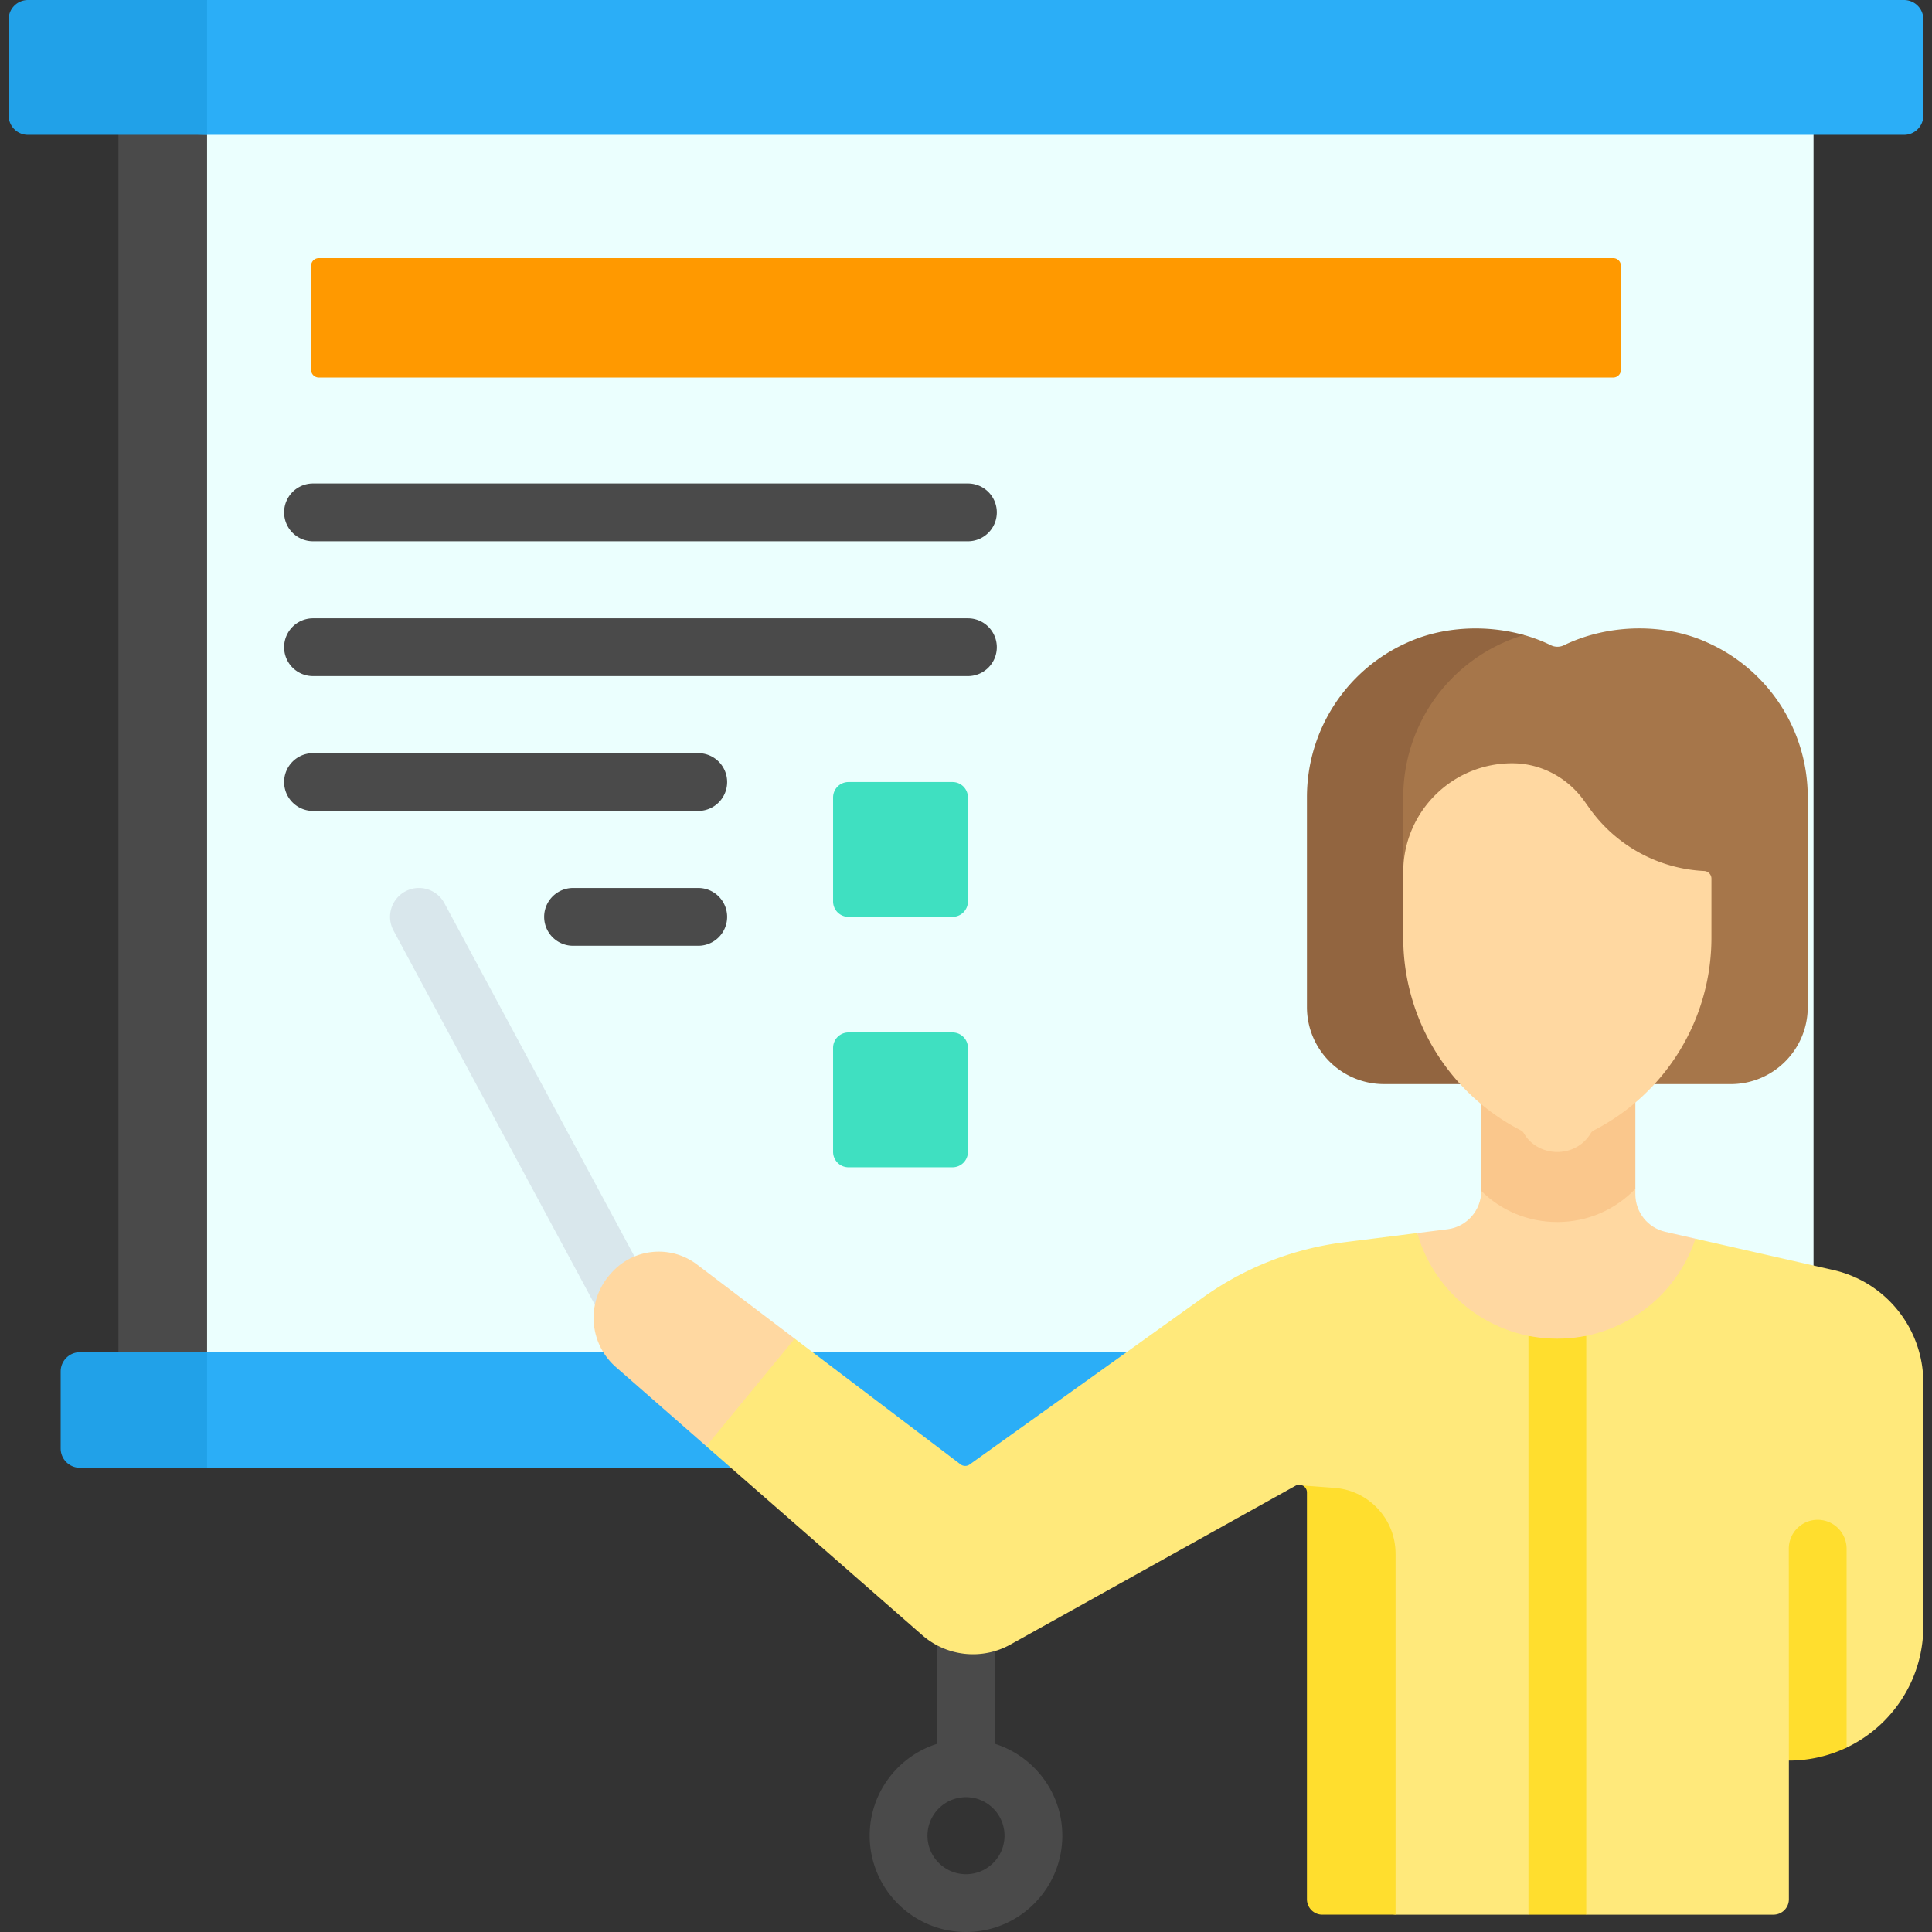 <svg xmlns="http://www.w3.org/2000/svg" version="1.1" xmlns:xlink="http://www.w3.org/1999/xlink" width="512" height="512" x="0" y="0" viewBox="0 0 512 512" style="enable-background:new 0 0 512 512" xml:space="preserve" class=""><rect x="0" y="0" width="512" height="512" fill="#333333" stroke="none"/><g><path fill="#4a4a4a" d="M263.657 462.128v-45.586a7.657 7.657 0 1 0-15.314 0v45.586c-10.344 3.26-17.866 12.941-17.866 24.348C230.477 500.55 241.926 512 256 512s25.523-11.45 25.523-25.523c0-11.407-7.522-21.089-17.866-24.349zM256 496.686c-5.63 0-10.209-4.58-10.209-10.209s4.58-10.209 10.209-10.209 10.209 4.58 10.209 10.209-4.579 10.209-10.209 10.209z" opacity="1" data-original="#e8edf2" class=""></path><path fill="#ebfffe" d="M43.135 27.773h437.472v338.536H43.135z" opacity="1" data-original="#f5f8f9" class=""></path><path fill="#4a4a4a" d="M31.394 27.77h23.482v338.543H31.394z" opacity="1" data-original="#e8edf2" class=""></path><path fill="#2baef7" d="M504.598 35.733H54.875L9.964 34.068a5.105 5.105 0 0 1-5.105-5.105L7.225 7.547a5.105 5.105 0 0 1 5.105-5.105L54.875 0h449.723a5.105 5.105 0 0 1 5.105 5.105v25.523a5.106 5.106 0 0 1-5.105 5.105zM490.816 388.977H54.875l-28.66-3.383a5.105 5.105 0 0 1-5.105-5.105l-.384-14.177a5.105 5.105 0 0 1 5.105-5.105l29.045-2.859h435.94a5.105 5.105 0 0 1 5.105 5.105v20.419a5.106 5.106 0 0 1-5.105 5.105z" opacity="1" data-original="#2baef7" class=""></path><path fill="#21a1e8" d="M54.875 0v35.733H7.402a5.107 5.107 0 0 1-5.105-5.105V5.105A5.107 5.107 0 0 1 7.402 0zM54.875 358.349v30.628H21.184a5.107 5.107 0 0 1-5.105-5.105v-20.419a5.107 5.107 0 0 1 5.105-5.105h33.691z" opacity="1" data-original="#21a1e8"></path><path fill="#d9e7ec" d="M166.581 353.881a7.653 7.653 0 0 1-6.749-4.03l-55.548-103.24a7.657 7.657 0 1 1 13.486-7.256l55.548 103.24a7.657 7.657 0 0 1-6.737 11.286z" opacity="1" data-original="#d9e7ec"></path><path fill="#ffe97b" d="M509.703 366.445v64.493c0 9.842-3.992 18.744-10.434 25.197a35.819 35.819 0 0 1-9.903 6.993l-7.226-.944-8.067 4.385v36.754a4.083 4.083 0 0 1-4.084 4.084h-49.618l-6.982-5.154-8.332 5.154h-35.222l-14.964-2.463a4.083 4.083 0 0 1-4.084-4.084l-3.771-105.901c0-.848-.516-.961-1.838-1.293a2.001 2.001 0 0 0-1.857.07l-75.529 42.073a20.418 20.418 0 0 1-23.379-2.471c-13.425-11.741-37.019-32.394-57.244-50.077v-23.218l23.431-5.297 43.951 33.323a2.039 2.039 0 0 0 2.42.031l61.848-44.258a81.65 81.65 0 0 1 37.325-14.62l19.418-2.45.092.245c10.349 13.327 19.48 23.897 37.019 23.897 17.09 0 22.143-7.687 36.641-22.651l36.55 8.31c13.946 3.174 23.839 15.569 23.839 29.872z" opacity="1" data-original="#ffe97b" class=""></path><path fill="#ffde2e" d="M369.835 411.745v95.661h-19.398a4.084 4.084 0 0 1-4.084-4.084V395.511c0-.847-.5-1.531-1.174-1.848l8.467.635c9.13.684 16.189 8.291 16.189 17.447z" opacity="1" data-original="#ffde2e" class=""></path><path fill="#ffd8a1" d="m210.599 354.745-23.431 28.515a33316.915 33316.915 0 0 0-23.941-20.96c-7.228-6.33-7.943-17.315-1.542-24.574l.276-.317c5.819-6.616 15.753-7.616 22.767-2.287z" opacity="1" data-original="#ffd8a1" class=""></path><path fill="#ffde2e" d="M489.366 410.417v52.711a35.508 35.508 0 0 1-15.294 3.441l-.02-56.152a7.653 7.653 0 0 1 7.657-7.657 7.66 7.66 0 0 1 7.657 7.657zM420.371 354v153.406h-15.314V354.01c2.46.5 5.013-5.018 7.616-5.018 2.634 0 5.217 5.508 7.698 5.008z" opacity="1" data-original="#ffde2e" class=""></path><path fill="#ffd8a1" d="M449.314 328.262c-5.074 15.396-19.551 26.503-36.641 26.503-17.54 0-32.343-11.72-37.019-27.749l-.092-.245 8.055-1.011c5.105-.643 8.933-5.023 8.933-10.169l4.119-26.187h31.421l5.298 25.636v1.45c0 4.768 3.298 8.892 7.943 9.954z" opacity="1" data-original="#ffd8a1" class=""></path><path fill="#a6764a" d="M452.46 170.277c-11.299-5.183-26.193-5.016-38.004.721a3.969 3.969 0 0 1-3.481-.015 41.298 41.298 0 0 0-7.092-2.692c-11.929-1.077-20.347-.394-29.795 3.9-16.185 7.195-24.695 21.337-24.695 39.053l.673 30.098v25.531c0 11.28 8.706 16.973 19.986 16.973l32.093 3.451h56.51c11.277 0 20.419-9.142 20.419-20.419V211.242a44.827 44.827 0 0 0-26.614-40.965z" opacity="1" data-original="#a6764a" class=""></path><path fill="#926540" d="M417.829 287.292h-51.047c-11.281 0-20.429-9.137-20.429-20.419v-55.631a44.847 44.847 0 0 1 26.616-40.97c9.444-4.288 20.97-4.779 30.914-1.982a39.612 39.612 0 0 0-5.391 1.982 44.848 44.848 0 0 0-26.616 40.97v30.097c0 12.69 5.146 24.176 13.456 32.496 8.321 8.311 19.807 13.457 32.497 13.457z" opacity="1" data-original="#926540" class=""></path><path fill="#fac78c" d="M433.388 289.405v25.636c-5.309 5.564-12.69 8.811-20.674 8.811-7.729 0-14.906-3.002-20.164-8.259v-26.187h40.838z" opacity="1" data-original="#fac78c"></path><path fill="#ffd8a1" d="M453.551 232.859c0-1.08-.841-1.981-1.92-2.033a39.675 39.675 0 0 1-30.367-16.574l-1.443-2.021c-4.363-6.111-11.358-9.893-18.867-9.953-15.937-.128-28.937 12.681-29.079 28.593v17.646a57.375 57.375 0 0 0 31.158 51.038c.356.183.639.473.84.819 3.687 6.345 13.574 6.769 17.68-.029.198-.328.474-.602.814-.777a57.374 57.374 0 0 0 31.182-51.051z" opacity="1" data-original="#ffd8a1" class=""></path><path fill="#ff9900" d="M427.517 100.052H84.483a2.042 2.042 0 0 1-2.042-2.042V70.445c0-1.128.914-2.042 2.042-2.042h343.035c1.128 0 2.042.914 2.042 2.042V98.01a2.043 2.043 0 0 1-2.043 2.042z" opacity="1" data-original="#ff9900" class=""></path><path fill="#3fe0c1" d="M252.427 242.983h-27.565a4.084 4.084 0 0 1-4.084-4.084v-27.565a4.084 4.084 0 0 1 4.084-4.084h27.565a4.084 4.084 0 0 1 4.084 4.084v27.565a4.085 4.085 0 0 1-4.084 4.084zM252.427 309.344h-27.565a4.084 4.084 0 0 1-4.084-4.084v-27.565a4.084 4.084 0 0 1 4.084-4.084h27.565a4.084 4.084 0 0 1 4.084 4.084v27.565a4.085 4.085 0 0 1-4.084 4.084z" opacity="1" data-original="#3fe0c1" class=""></path><path fill="#4a4a4a" d="M256.51 143.442H82.951a7.657 7.657 0 1 1 0-15.314H256.51a7.657 7.657 0 0 1 7.657 7.657 7.656 7.656 0 0 1-7.657 7.657zM256.51 179.174H82.951a7.657 7.657 0 1 1 0-15.314H256.51a7.657 7.657 0 0 1 7.657 7.657 7.656 7.656 0 0 1-7.657 7.657zM185.045 250.64h-33.18a7.657 7.657 0 1 1 0-15.314h33.18a7.657 7.657 0 1 1 0 15.314zM185.045 214.907H82.951a7.657 7.657 0 1 1 0-15.314h102.094a7.657 7.657 0 1 1 0 15.314z" opacity="1" data-original="#e8edf2" class=""></path></g></svg>